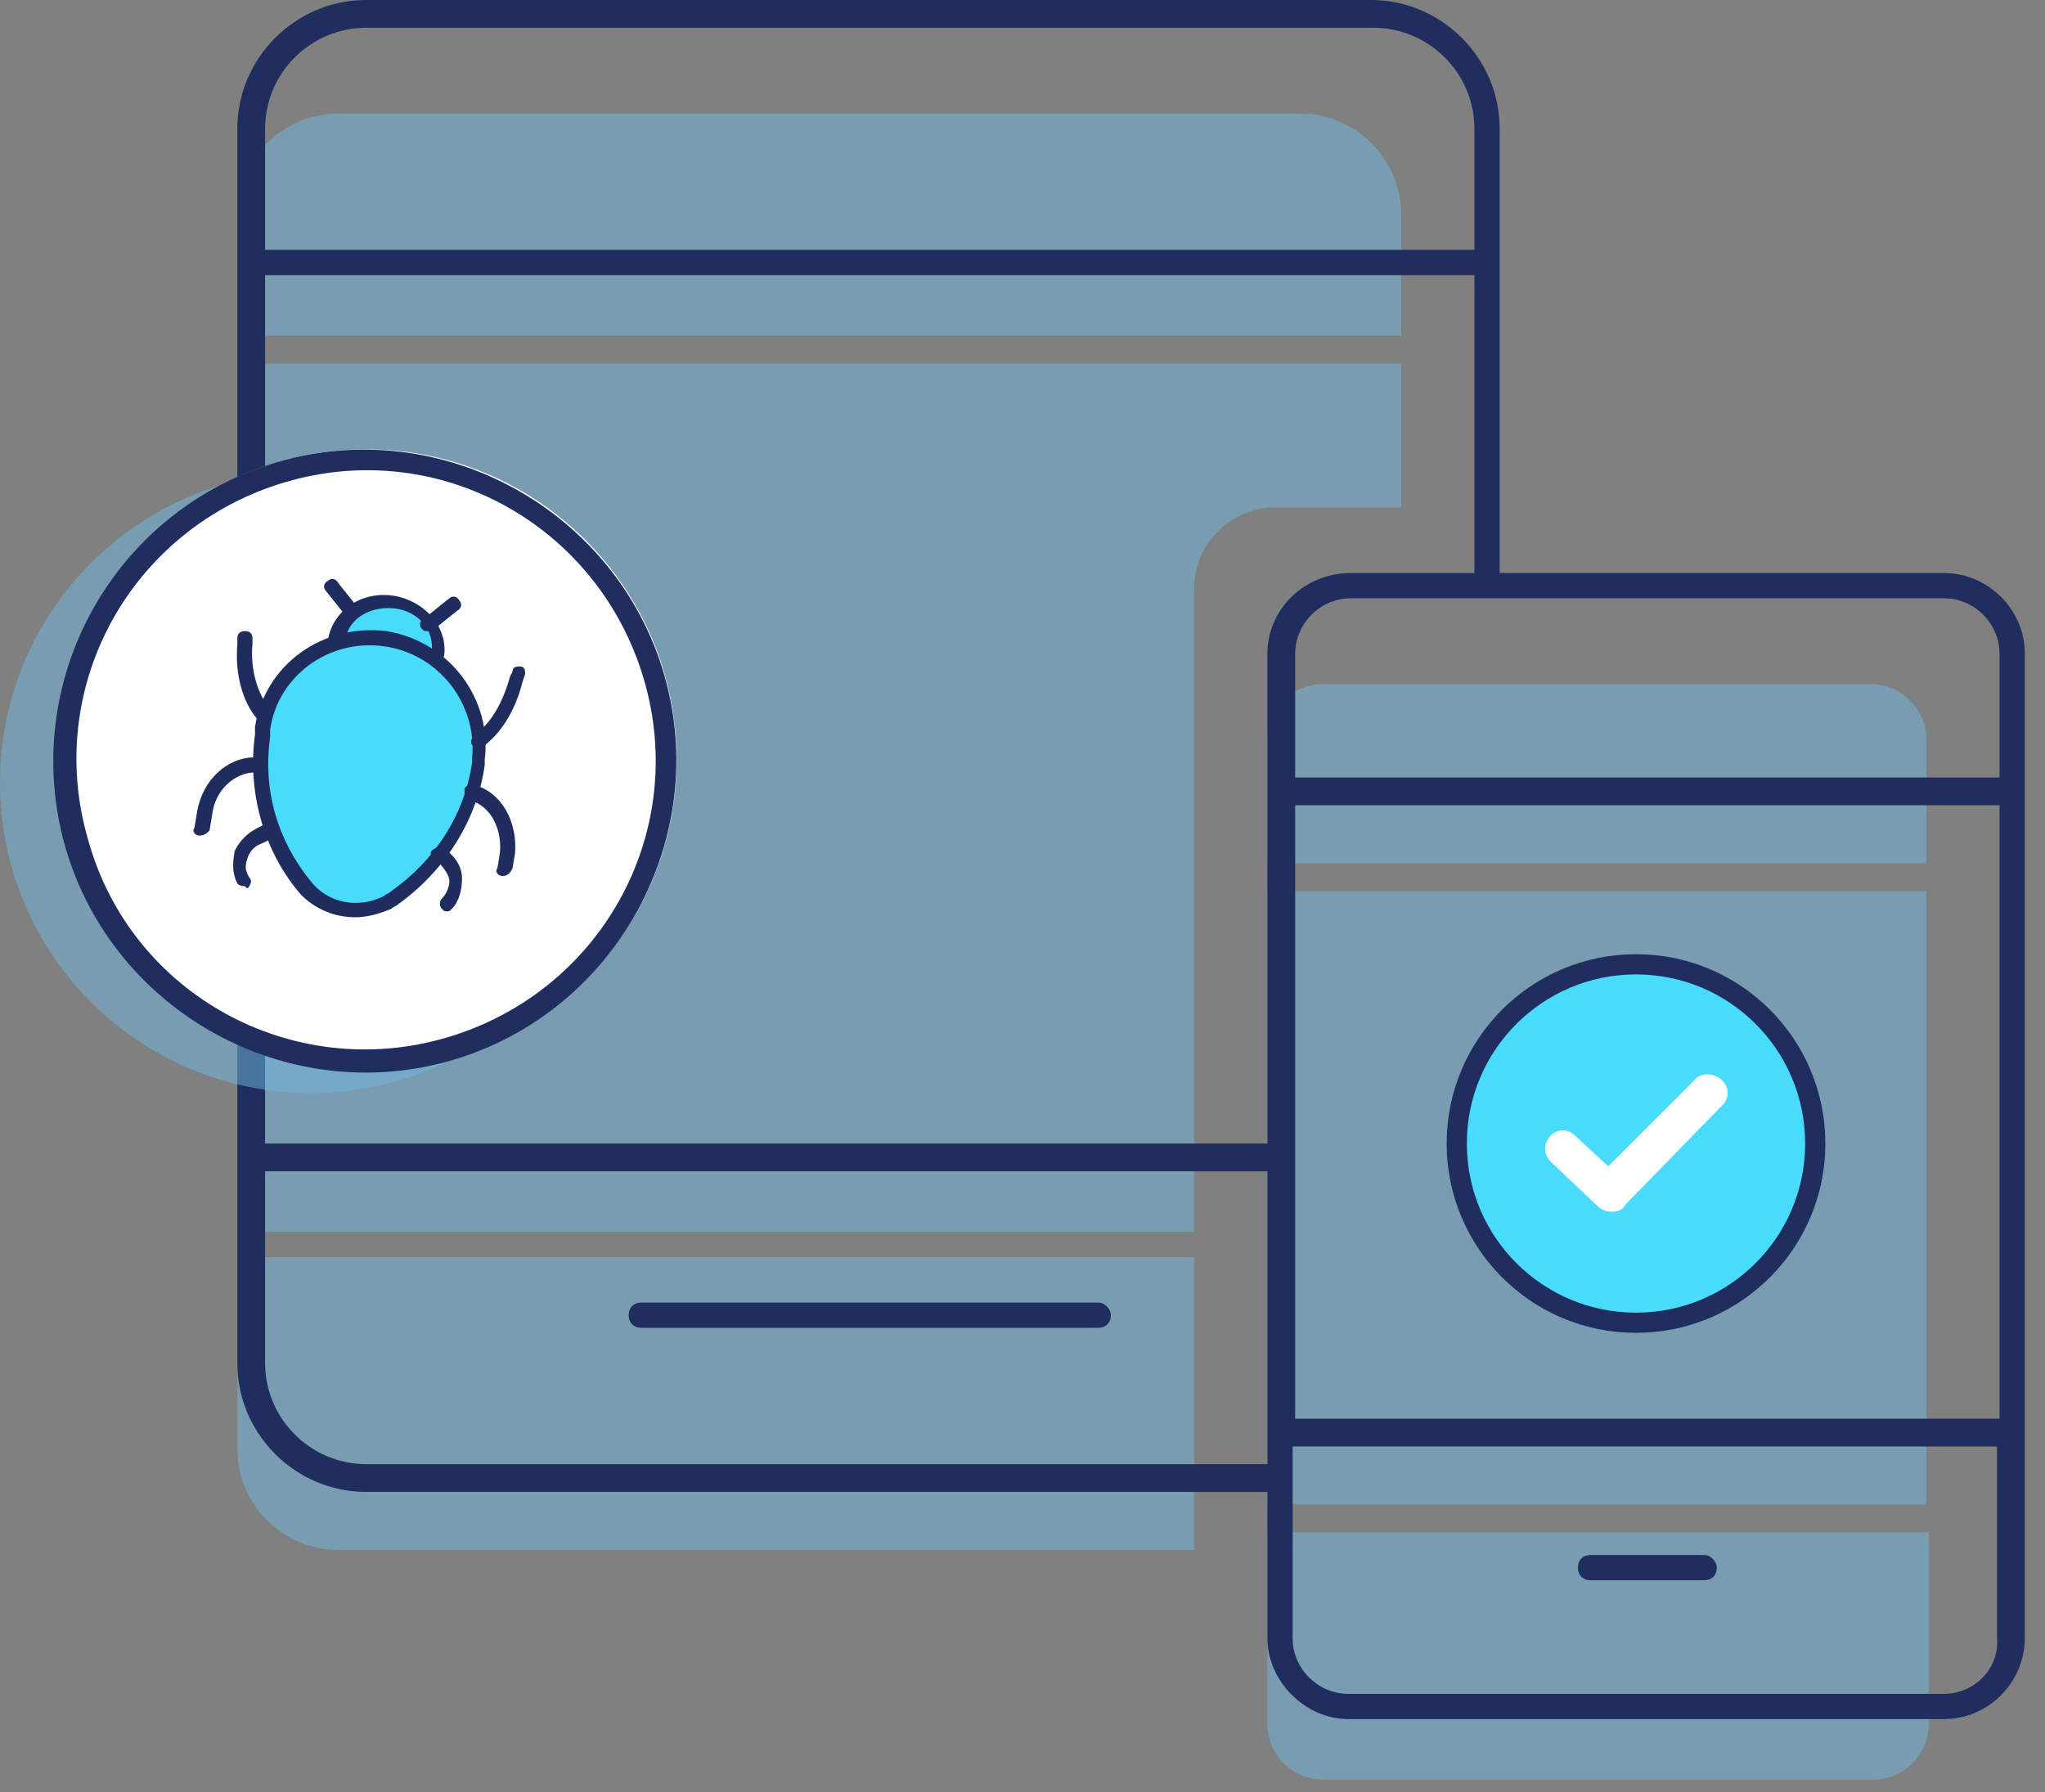 <svg width="81" height="71" viewBox="0 0 81 71" fill="none" xmlns="http://www.w3.org/2000/svg">
<rect x="0" y="0" width="81" height="71" fill="#808080" stroke="none"/>
<g opacity="0.5">
<path d="M55.5 20.1V14.4H9.4V48.8H47.3V23.3C47.3 21.5 48.8 20.1 50.5 20.1H55.5Z" fill="#70B9E0"/>
<path d="M50.2 60.7V68.3C50.2 69.5 51.2 70.5 52.4 70.5H74.2C75.4 70.5 76.4 69.5 76.4 68.3V60.7H50.2Z" fill="#70B9E0"/>
<path d="M76.3 35.3H50.2V59.6H76.3V35.3Z" fill="#70B9E0"/>
<path d="M50.2 29.3V34.2H76.3V29.3C76.3 28.1 75.3 27.1 74.1 27.1H52.4C51.2 27.1 50.2 28.1 50.2 29.3Z" fill="#70B9E0"/>
<path d="M55.5 8.5C55.5 6.3 53.7 4.5 51.5 4.5H13.4C11.2 4.5 9.4 6.3 9.4 8.5V13.3H55.5V8.5Z" fill="#70B9E0"/>
<path d="M9.4 57.4C9.4 59.6 11.2 61.4 13.4 61.4H47.3V49.8H9.4V57.4Z" fill="#70B9E0"/>
</g>
<path d="M64.8 52.4C68.721 52.4 71.9 49.221 71.9 45.3C71.9 41.379 68.721 38.2 64.8 38.2C60.879 38.2 57.7 41.379 57.7 45.3C57.7 49.221 60.879 52.4 64.8 52.4Z" fill="#48DBFB" stroke="#1F2E5E" stroke-width="0.8" stroke-miterlimit="10"/>
<path d="M68.1 42.7C67.8 42.5 67.3 42.5 67.1 42.8L63.7 46.2L62.4 45C62.1 44.7 61.7 44.7 61.4 45C61.3 45.1 61.2 45.3 61.2 45.5C61.2 45.7 61.3 45.9 61.4 46L63.3 47.8C63.4 47.9 63.6 48 63.8 48C63.8 48 63.8 48 63.9 48C64.1 48 64.3 47.9 64.4 47.7L68.3 43.7C68.5 43.4 68.5 43 68.1 42.7Z" fill="#FDFEFF"/>
<path d="M43.5 51.6H25.4C25.1 51.6 24.9 51.8 24.9 52.1C24.9 52.4 25.1 52.6 25.4 52.6H43.5C43.8 52.6 44 52.4 44 52.1C44 51.9 43.8 51.6 43.5 51.6Z" fill="#1F2E5E"/>
<path d="M53.4 68.1H77C78.8 68.1 80.2 66.6 80.2 64.9V25.9C80.2 24.1 78.7 22.7 77 22.7H59.4V5.1C59.4 2.3 57.1 0 54.3 0H14.5C11.7 0 9.4 2.3 9.4 5.1V54C9.4 56.8 11.7 59.1 14.5 59.1H50.2V64.9C50.2 66.6 51.7 68.1 53.4 68.1ZM50.2 25.9V45.3H10.5V10.9H58.4V22.7H53.5C51.7 22.7 50.2 24.1 50.2 25.9ZM77 67.1H53.4C52.2 67.1 51.2 66.1 51.2 64.9V57.3H79.1V64.9C79.2 66.1 78.2 67.1 77 67.1ZM79.2 56.2H51.3V31.9H79.2V56.2ZM77 23.7C78.2 23.7 79.2 24.7 79.2 25.9V30.8H51.3V25.9C51.3 24.7 52.3 23.7 53.5 23.7H77ZM10.5 5.1C10.5 2.9 12.3 1.1 14.5 1.1H54.4C56.6 1.1 58.4 2.9 58.4 5.1V9.9H10.5V5.1ZM50.2 58H14.5C12.3 58 10.5 56.2 10.5 54V46.4H50.2V58Z" fill="#1F2E5E"/>
<path d="M67.5 61.6H63C62.7 61.6 62.5 61.8 62.5 62.1C62.5 62.4 62.7 62.6 63 62.6H67.5C67.8 62.6 68 62.4 68 62.1C68 61.9 67.8 61.6 67.5 61.6Z" fill="#1F2E5E"/>
<path opacity="0.5" d="M12.3 43.3C19.093 43.3 24.6 37.793 24.6 31C24.6 24.207 19.093 18.7 12.3 18.7C5.507 18.7 0 24.207 0 31C0 37.793 5.507 43.3 12.3 43.3Z" fill="#70B9E0"/>
<path d="M14.5 42.4C21.293 42.4 26.8 36.893 26.8 30.1C26.8 23.307 21.293 17.8 14.5 17.8C7.707 17.8 2.2 23.307 2.2 30.1C2.2 36.893 7.707 42.4 14.5 42.4Z" fill="white"/>
<path d="M2.6 33.6C4.5 40.1 11.4 43.9 17.9 42C24.4 40.1 28.2 33.2 26.3 26.7C24.4 20.2 17.5 16.4 11 18.3C4.5 20.2 0.7 27 2.6 33.6ZM3.5 33.3C1.7 27.2 5.2 20.9 11.3 19.1C17.4 17.3 23.7 20.8 25.5 26.9C27.3 33 23.8 39.3 17.7 41.1C11.6 42.9 5.2 39.4 3.5 33.3Z" fill="#1F2E5E"/>
<path d="M13.301 25.3C13.201 25.8 12.701 25.5 11.601 26.4C10.701 27.2 10.301 28.7 10.301 29.7C10.301 30.8 10.501 32.6 11.201 33.8C11.901 35.1 12.701 35.6 13.101 35.9C13.601 36.1 14.701 36.3 15.901 35.4C17.401 34.2 18.301 32.6 18.601 31.4C18.901 30.3 19.501 27.7 17.201 26C17.201 25.3 16.901 23.9 15.601 23.8C14.001 23.8 13.501 24.3 13.301 25.3Z" fill="#48DBFB"/>
<path d="M13.6 36.3C12.9 36.2 12.2 35.8 11.8 35.3C10.4 33.6 9.8 31.3 10.1 29.1V28.8C10.5 26.3 12.8 24.7 15.3 25C17.8 25.4 19.5 27.7 19.2 30.1V30.3C18.9 32.5 17.6 34.5 15.8 35.8C15.7 35.9 15.6 35.9 15.5 36C14.8 36.3 14.2 36.4 13.6 36.3ZM15.2 25.6C13 25.3 11 26.8 10.7 28.9V29.2C10.4 31.3 11 33.3 12.3 34.9C13 35.8 14.2 36 15.2 35.5C15.3 35.4 15.4 35.4 15.5 35.3C17.2 34.1 18.4 32.3 18.7 30.2V30C18.9 27.9 17.4 25.9 15.2 25.6Z" fill="#1F2C5E"/>
<path d="M18.901 29.6C18.801 29.6 18.701 29.5 18.701 29.5C18.601 29.4 18.701 29.2 18.801 29.1C19.401 28.7 19.901 27.9 20.201 26.8L20.301 26.6C20.301 26.4 20.501 26.4 20.601 26.4C20.801 26.4 20.801 26.6 20.801 26.7L20.701 27C20.401 28.2 19.801 29.1 19.101 29.6C19.001 29.6 18.901 29.6 18.901 29.6Z" fill="#1F2C5E"/>
<path d="M19.9 34.7C19.7 34.7 19.6 34.5 19.7 34.4L19.8 33.8C19.9 32.8 19.4 31.9 18.6 31.7C18.4 31.7 18.4 31.5 18.4 31.3C18.4 31.1 18.6 31.1 18.8 31.1C19.9 31.4 20.5 32.6 20.4 33.8L20.3 34.4C20.2 34.6 20.1 34.7 19.9 34.7Z" fill="#1F2C5E"/>
<path d="M17.7 36.1C17.6 36.1 17.6 36.1 17.5 36C17.4 35.9 17.4 35.7 17.5 35.6C17.7 35.4 17.8 35.1 17.8 34.9C17.8 34.7 17.6 34.4 17.4 34.2L17.2 34.1C17.1 34 17 33.8 17.1 33.7C17.2 33.6 17.4 33.5 17.5 33.6L17.7 33.7C18.1 34 18.3 34.4 18.3 34.8C18.3 35.2 18.2 35.7 17.9 36C17.8 36.1 17.8 36.1 17.7 36.1Z" fill="#1F2C5E"/>
<path d="M10.401 28.6C10.301 28.6 10.301 28.6 10.201 28.5C9.601 27.8 9.301 26.7 9.401 25.5V25.3C9.401 25.1 9.501 25 9.701 25C9.901 25 10.001 25.1 10.001 25.3V25.5C9.901 26.5 10.201 27.5 10.701 28.1C10.801 28.2 10.801 28.4 10.701 28.5C10.501 28.6 10.501 28.6 10.401 28.6Z" fill="#1F2C5E"/>
<path d="M7.9 33.1C7.7 33.1 7.6 32.9 7.7 32.8L7.8 32.2C8 30.9 9 30 10.1 30C10.3 30 10.4 30.1 10.4 30.3C10.4 30.5 10.3 30.6 10.1 30.6C9.3 30.6 8.5 31.3 8.4 32.3L8.3 32.9C8.2 33 8.1 33.1 7.9 33.1Z" fill="#1F2C5E"/>
<path d="M9.6 35.1C9.5 35.1 9.4 35 9.4 35C9.2 34.6 9.2 34.2 9.3 33.7C9.5 33.3 9.8 33 10.2 32.8L10.4 32.7C10.5 32.6 10.7 32.7 10.8 32.9C10.9 33 10.8 33.2 10.6 33.3L10.4 33.4C10.1 33.5 9.9 33.7 9.8 34C9.7 34.3 9.7 34.5 9.9 34.8C10 34.9 9.9 35.1 9.8 35.2C9.7 35.1 9.7 35.1 9.6 35.1Z" fill="#1F2C5E"/>
<path d="M13.2 25.6C13 25.6 12.9 25.4 13 25.3C13.2 24.2 14.3 23.4 15.6 23.6C16.8 23.8 17.7 24.8 17.6 25.9C17.6 26.1 17.4 26.2 17.3 26.1C17.2 26 17 25.9 17.1 25.8C17.2 25 16.6 24.2 15.6 24.1C14.7 24 13.8 24.5 13.7 25.3C13.5 25.5 13.4 25.6 13.2 25.6Z" fill="#1F2C5E"/>
<path d="M13.901 24.5C13.801 24.5 13.801 24.5 13.701 24.4L12.901 23.4C12.801 23.3 12.801 23.1 13.001 23C13.101 22.9 13.301 22.9 13.401 23.1L14.201 24.1C14.301 24.2 14.301 24.4 14.101 24.5C14.001 24.5 13.901 24.6 13.901 24.5Z" fill="#1F2C5E"/>
<path d="M16.901 25C16.8 25 16.8 25 16.701 24.9C16.601 24.8 16.601 24.6 16.8 24.5L17.8 23.7C17.901 23.6 18.101 23.6 18.201 23.8C18.3 23.9 18.3 24.1 18.101 24.2L17.101 25C17.101 25 17 25 16.901 25Z" fill="#1F2C5E"/>
</svg>
